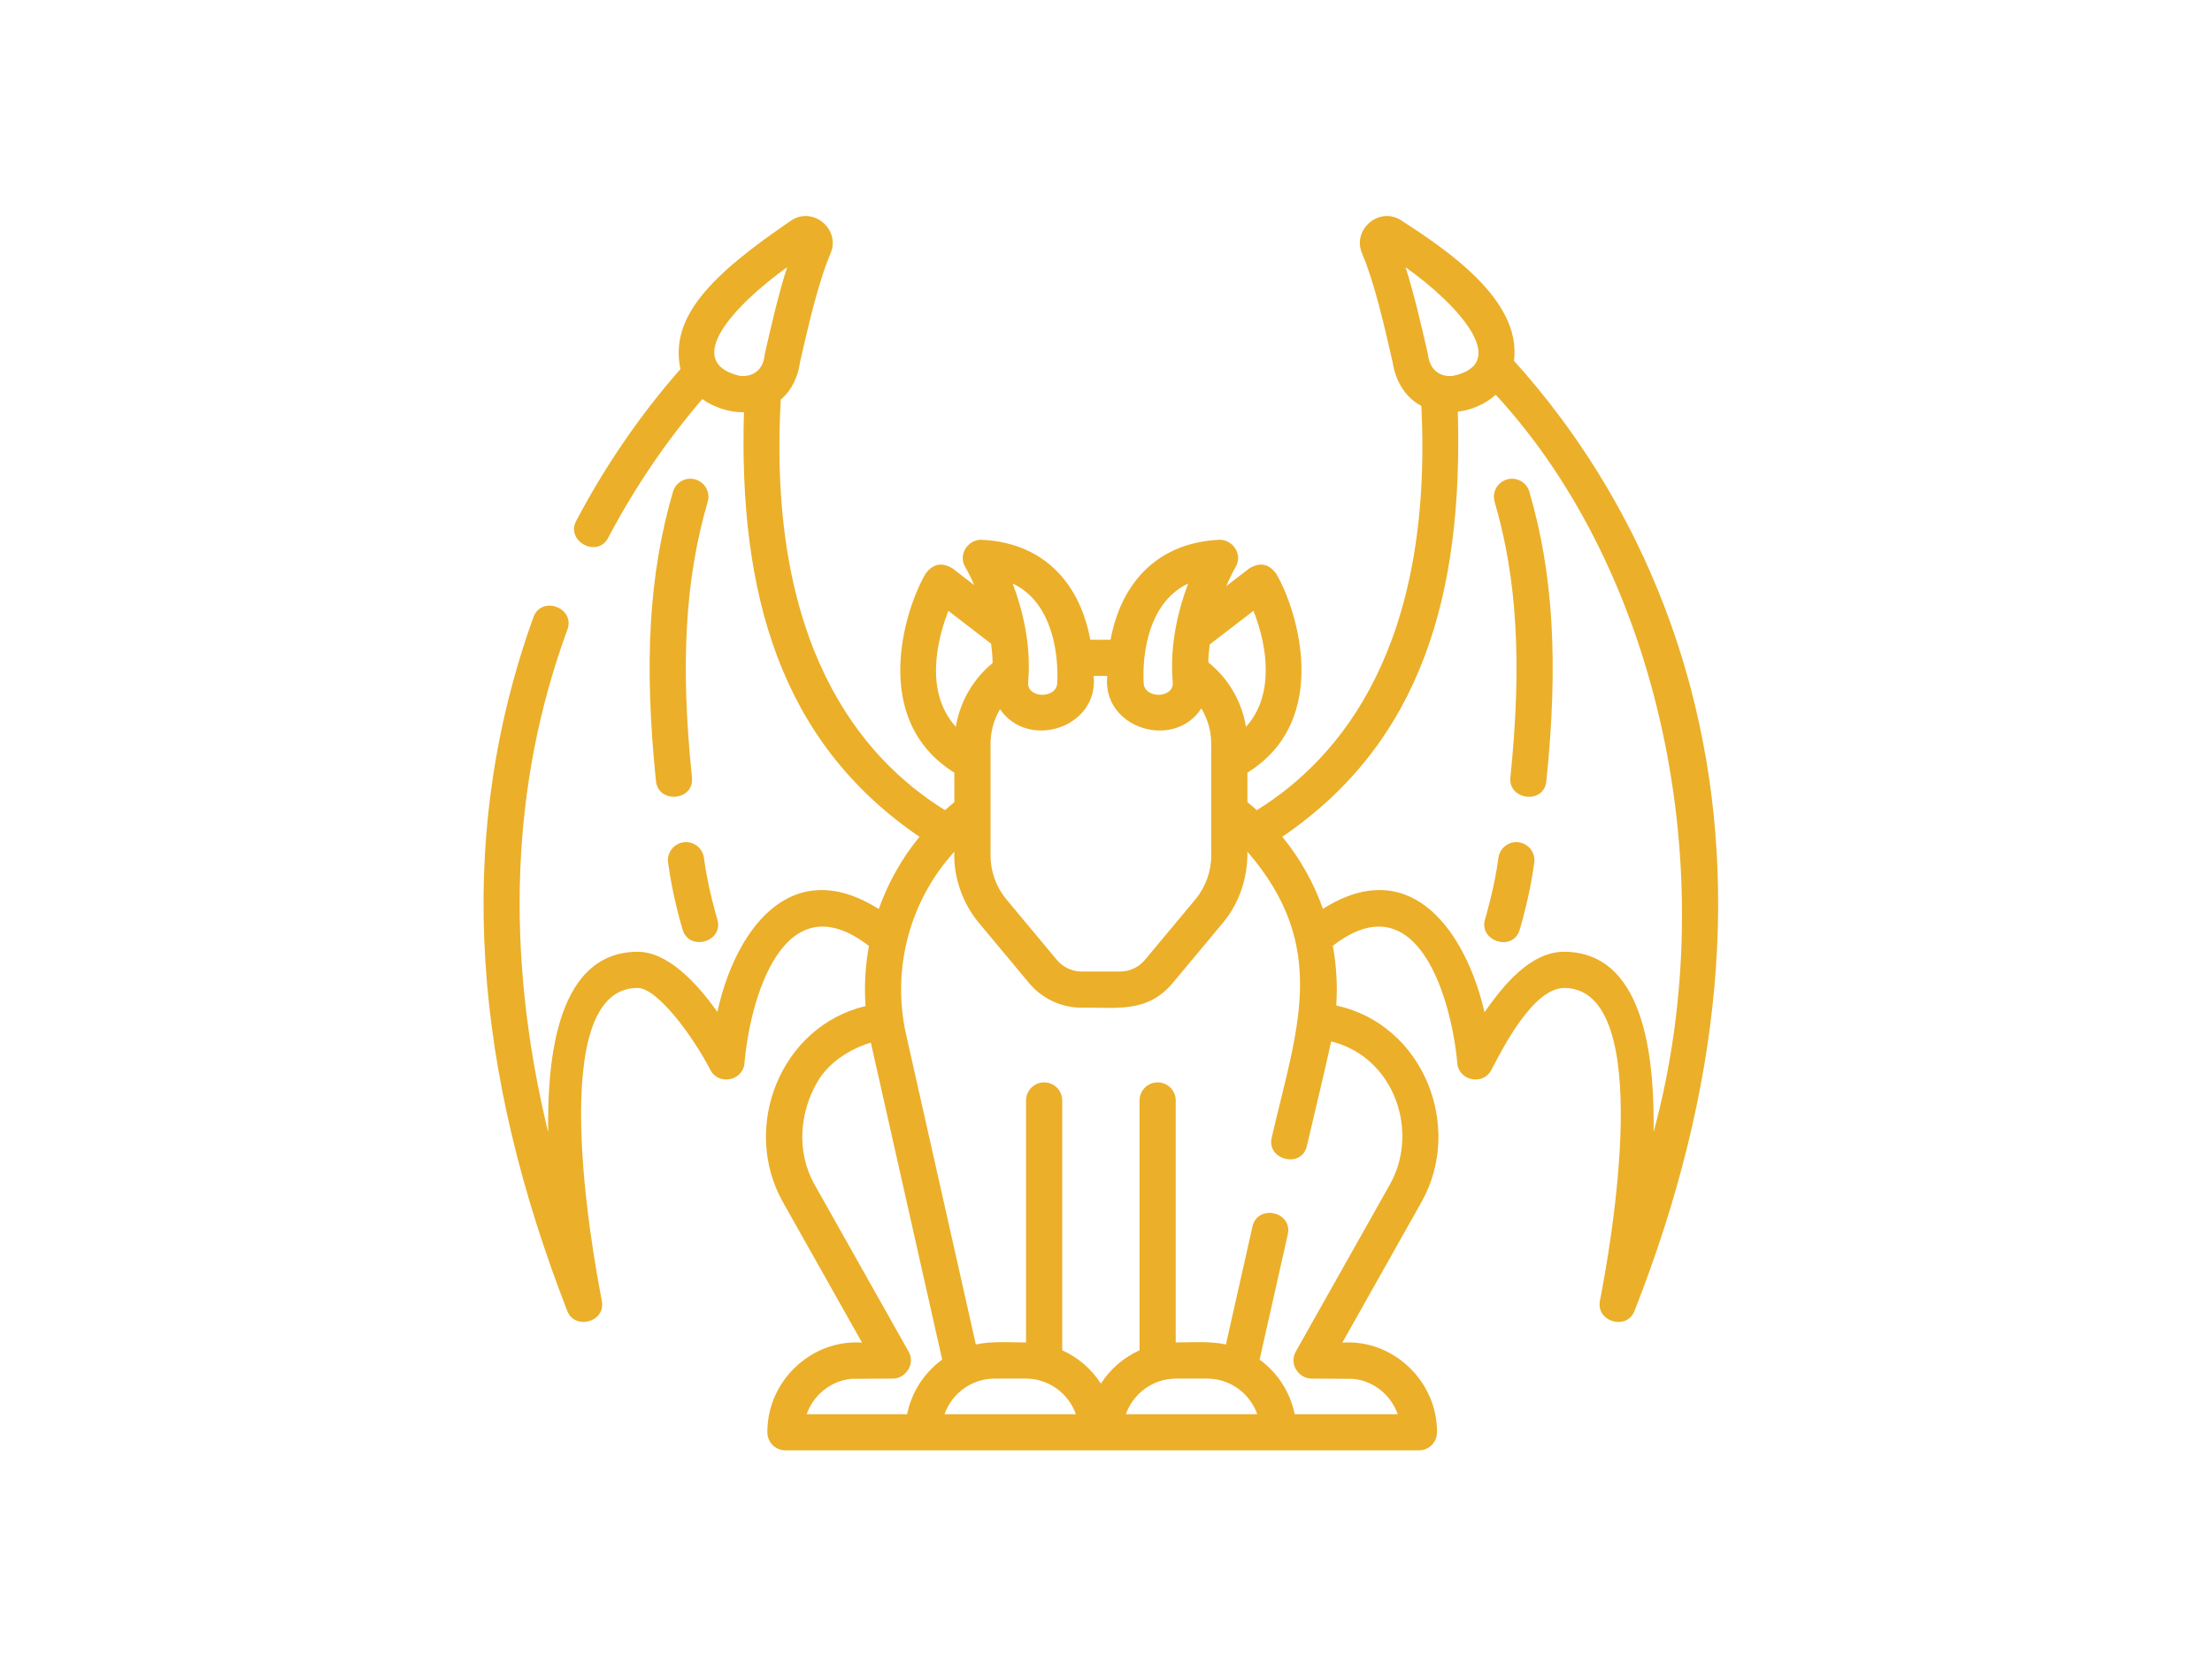 <svg width="215" height="161" viewBox="0 0 215 161" fill="none" xmlns="http://www.w3.org/2000/svg">
<path d="M164.318 66.858C160.39 52.017 152.944 41.476 147.151 35.073C147.946 29.093 140.37 24.145 136.208 21.431C134.072 20.024 131.379 22.313 132.396 24.653H132.396C133.593 27.463 134.573 31.76 135.36 35.212C135.623 36.951 136.54 38.632 138.15 39.455C139.302 62.775 130.37 73.677 122.156 78.762C121.86 78.497 121.558 78.236 121.245 77.985V75.117C129.506 69.977 126.054 59.188 124.047 55.781C123.342 54.809 122.474 54.631 121.443 55.246L119.182 56.985C119.674 55.846 120.081 55.152 120.092 55.133C120.851 53.868 119.764 52.414 118.494 52.474C115.304 52.639 112.73 53.792 110.844 55.902C109.143 57.807 108.322 60.147 107.938 62.193H105.979C105.595 60.147 104.775 57.807 103.073 55.902C101.188 53.792 98.614 52.639 95.423 52.474C94.151 52.41 93.068 53.875 93.826 55.136C93.838 55.154 94.224 55.807 94.698 56.888L92.564 55.246C91.532 54.631 90.664 54.809 89.959 55.781C87.928 59.247 84.519 69.978 92.76 75.117V77.985C92.448 78.236 92.146 78.497 91.85 78.762C83.541 73.62 74.551 62.562 75.89 38.843C76.966 37.949 77.577 36.58 77.757 35.213C78.544 31.76 79.524 27.463 80.721 24.653H80.721C81.736 22.315 79.047 20.024 76.909 21.432C69.068 26.762 65.067 30.844 66.136 35.88C62.224 40.336 58.817 45.3 56 50.652C54.968 52.613 58.062 54.282 59.11 52.29C61.673 47.421 64.746 42.892 68.259 38.8C69.337 39.575 70.952 40.129 72.311 40.073C71.799 57.668 75.787 72.107 89.371 81.349C87.646 83.453 86.313 85.833 85.416 88.373C76.677 82.863 71.375 90.737 69.728 98.385C67.767 95.6 64.909 92.493 61.914 92.529C53.639 92.617 53.221 104.326 53.279 110.078C49.041 92.554 49.659 76.172 55.148 61.209C55.931 59.076 52.631 57.864 51.848 59.998C43.891 82.099 46.247 104.591 55.138 127.449C55.883 129.343 58.899 128.522 58.499 126.469C57.538 121.544 52.948 96.044 61.964 96.044C63.89 96.044 67.313 100.67 69.049 104.019C69.832 105.534 72.177 105.093 72.358 103.397C72.859 97.314 76.082 85.484 84.457 91.964C84.107 93.873 83.992 95.836 84.128 97.808C75.859 99.774 71.998 109.583 76.098 116.865L83.788 130.525C78.872 130.178 74.555 134.263 74.587 139.242C74.587 140.213 75.374 141 76.344 141H137.916C138.886 141 139.673 140.213 139.673 139.242C139.703 134.263 135.39 130.178 130.472 130.525L138.162 116.865C142.31 109.497 138.302 99.57 129.882 97.752C130.012 95.793 129.896 93.844 129.547 91.948C137.88 85.485 141.126 97.402 141.65 103.404C141.837 105.095 144.175 105.53 144.957 104.02C146.092 101.83 149.038 96.044 152.055 96.044C161.07 96.14 156.476 121.508 155.508 126.468C155.116 128.478 158.107 129.383 158.868 127.449C167.392 105.781 169.225 85.395 164.318 66.858ZM71.885 36.538C66.21 35.161 71.451 29.617 76.504 25.975C75.644 28.673 74.933 31.79 74.331 34.431C74.234 35.849 73.3 36.687 71.885 36.538ZM136.614 25.975C141.689 29.585 146.928 35.323 141.232 36.538C139.805 36.688 138.946 35.825 138.787 34.431C138.184 31.789 137.474 28.672 136.614 25.975ZM97.196 68.945C99.946 72.963 106.829 70.736 106.296 65.708H107.622C107.085 70.782 114.067 72.987 116.77 68.871C117.389 69.898 117.731 71.091 117.731 72.34V83.149C117.731 84.719 117.181 86.243 116.184 87.44L111.291 93.311C110.688 94.034 109.809 94.448 108.88 94.448H105.127C104.198 94.448 103.319 94.034 102.716 93.311L97.823 87.44C96.826 86.243 96.276 84.719 96.276 83.149V72.34C96.276 71.125 96.603 69.957 97.196 68.945ZM121.832 59.382C123.23 62.916 123.869 67.611 121.105 70.662C120.698 68.188 119.402 65.958 117.441 64.389C117.455 63.798 117.505 63.217 117.579 62.653L121.832 59.382ZM113.466 58.245C114.042 57.6 114.713 57.095 115.489 56.727C114.573 59.145 113.662 62.609 113.987 66.318C114.127 67.912 111.253 67.964 111.159 66.425C111.106 65.55 110.967 61.042 113.466 58.245ZM100.452 58.245C102.951 61.042 102.812 65.55 102.759 66.425C102.666 67.964 99.792 67.912 99.932 66.318C100.256 62.609 99.346 59.145 98.43 56.727C99.205 57.095 99.876 57.6 100.452 58.245ZM91.071 63.658C91.268 62.016 91.743 60.5 92.177 59.383L96.333 62.58C96.415 63.189 96.468 63.817 96.481 64.458C94.571 66.023 93.305 68.23 92.903 70.661C91.325 68.891 90.721 66.578 91.071 63.658ZM82.766 134.046L86.795 134.023C88.019 134.016 88.997 132.611 88.317 131.403L79.161 115.14C77.406 112.022 77.682 108.146 79.498 105.094C81.182 102.263 84.645 101.361 84.645 101.361L91.577 132.175C89.851 133.435 88.605 135.315 88.17 137.485H78.404C79.066 135.622 80.745 134.229 82.766 134.046ZM91.805 137.485C92.513 135.471 94.433 134.023 96.685 134.023H99.693C101.945 134.023 103.866 135.471 104.573 137.485H91.805ZM109.434 137.485C110.141 135.471 112.062 134.023 114.314 134.023H117.322C119.574 134.023 121.494 135.471 122.202 137.485H109.434ZM130.713 101.682C135.841 103.826 137.786 110.367 135.099 115.141L125.943 131.404C125.263 132.612 126.24 134.017 127.465 134.024L131.493 134.047C133.515 134.229 135.194 135.623 135.856 137.485H125.837C125.402 135.315 124.156 133.436 122.43 132.176L125.166 120.011C125.665 117.794 122.236 117.022 121.737 119.239L119.157 130.706C117.586 130.366 115.873 130.502 114.277 130.509V106.984C114.277 106.013 113.49 105.226 112.519 105.226C111.548 105.226 110.762 106.013 110.762 106.984V131.271C109.217 131.966 107.911 133.1 107.003 134.513C106.095 133.1 104.789 131.966 103.244 131.271V106.984C103.244 106.013 102.458 105.226 101.487 105.226C100.516 105.226 99.729 106.013 99.729 106.984V130.509C98.143 130.502 96.406 130.369 94.849 130.705L88.074 100.59C86.627 94.161 88.451 87.527 92.76 82.798C92.647 85.23 93.57 87.828 95.123 89.691L100.016 95.561C101.289 97.088 103.151 97.963 105.127 97.963C108.529 97.912 111.501 98.525 113.99 95.561L118.883 89.69C120.481 87.774 121.282 85.278 121.245 82.798C129.281 92.078 126.045 100.046 123.603 110.605C123.102 112.758 126.505 113.645 127.026 111.402C127.814 108.017 128.641 104.639 129.386 101.244C129.835 101.355 130.278 101.5 130.713 101.682ZM160.728 110.05C160.783 104.278 160.355 92.617 152.092 92.529C148.708 92.479 146.006 95.957 144.288 98.407C142.561 90.868 137.293 82.836 128.585 88.357C127.688 85.823 126.357 83.448 124.636 81.348C138.238 72.087 142.212 57.654 141.693 40.023C143.023 39.864 144.36 39.298 145.384 38.378C161.152 55.471 167.661 84.458 160.728 110.05Z" fill="#EBAF29"/>
<path d="M146.469 46.612C145.537 46.884 145.003 47.861 145.276 48.792C147.471 56.297 147.942 64.559 146.805 75.58C146.578 77.778 150.064 78.243 150.301 75.941C151.487 64.446 150.978 55.768 148.649 47.805C148.377 46.874 147.401 46.339 146.469 46.612Z" fill="#EBAF29"/>
<path d="M147.61 81.884C146.648 81.759 145.766 82.438 145.641 83.401C145.261 86.326 144.36 89.316 144.344 89.369C143.7 91.484 147.038 92.587 147.706 90.394C147.747 90.26 148.707 87.089 149.127 83.853C149.251 82.891 148.572 82.009 147.61 81.884Z" fill="#EBAF29"/>
<path d="M67.592 46.612C66.659 46.339 65.684 46.874 65.411 47.805C63.083 55.768 62.573 64.446 63.76 75.941C63.988 78.152 67.493 77.87 67.256 75.58C66.119 64.559 66.59 56.297 68.785 48.792C69.058 47.861 68.523 46.884 67.592 46.612Z" fill="#EBAF29"/>
<path d="M66.451 81.884C65.489 82.009 64.81 82.891 64.935 83.853C65.354 87.089 66.314 90.26 66.354 90.394C67.005 92.528 70.379 91.547 69.717 89.37C69.708 89.34 68.801 86.338 68.421 83.401C68.296 82.439 67.414 81.76 66.451 81.884Z" fill="#EBAF29"/>
</svg>
